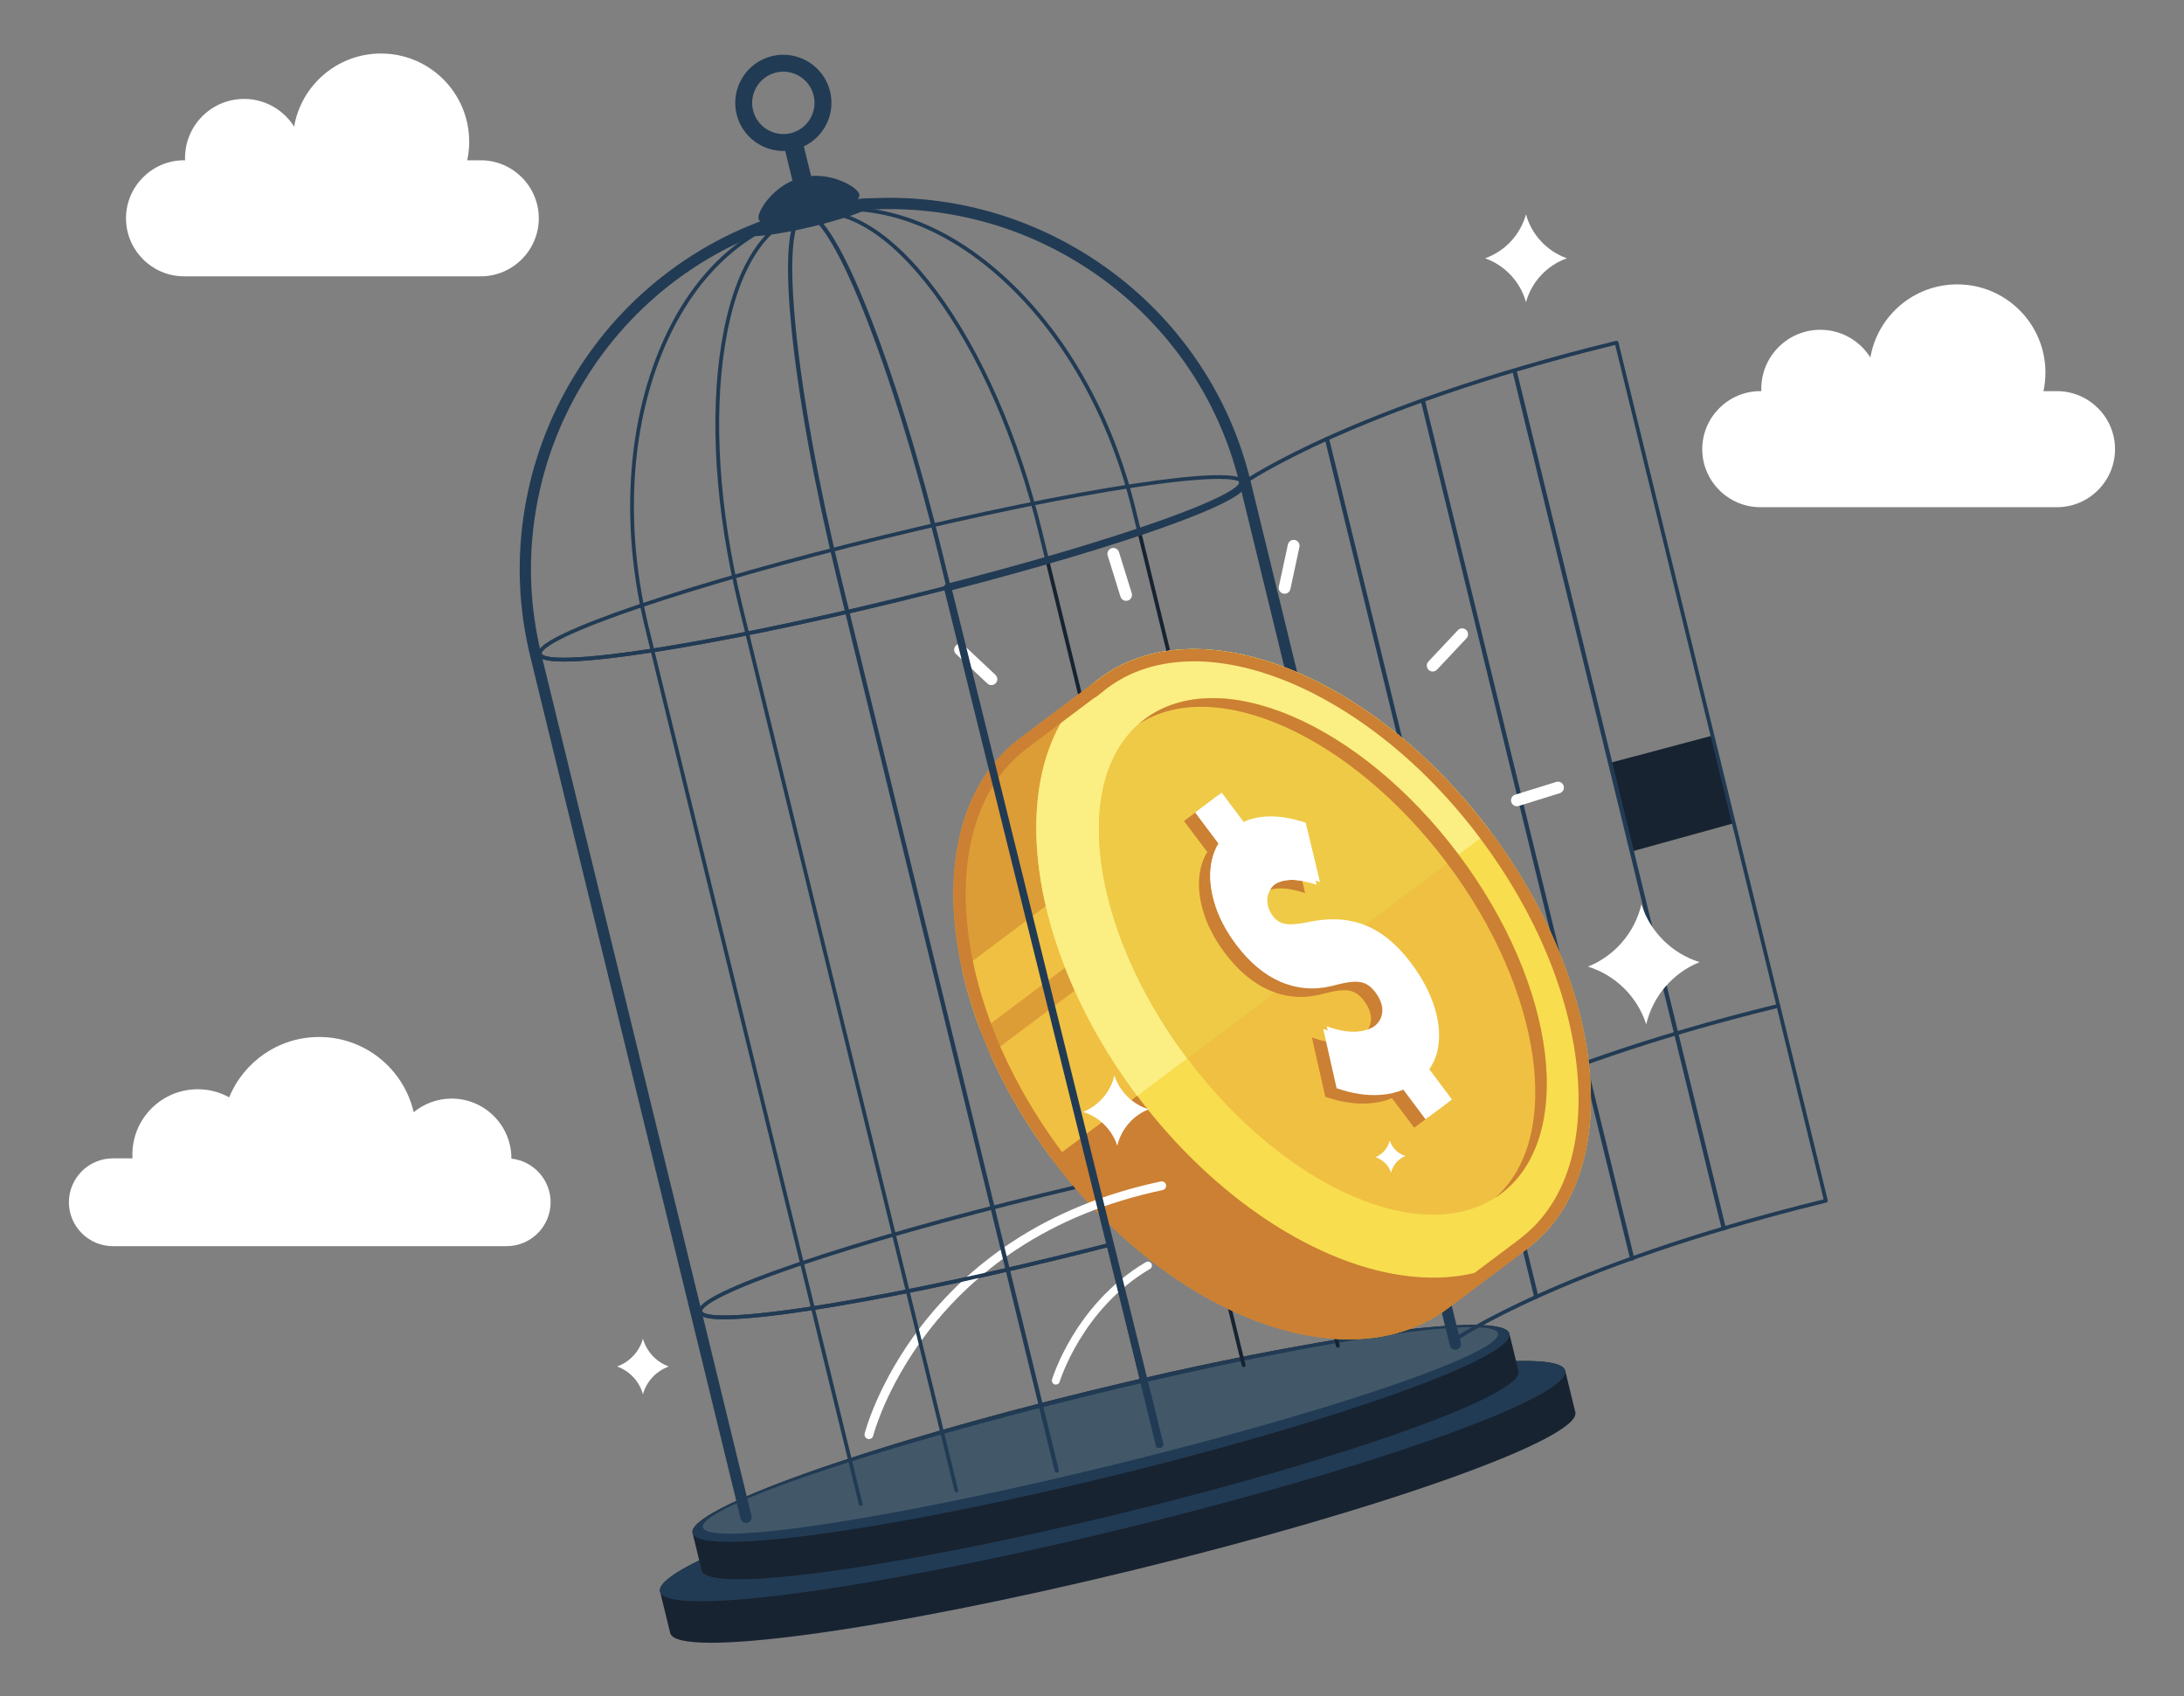<?xml version="1.0" encoding="UTF-8"?>
<svg id="guidelines" xmlns="http://www.w3.org/2000/svg" viewBox="0 0 935.62 726.54">
  <rect x="0" y="0" width="935.62" height="726.54" fill="#808080" stroke="none"/>
  <defs>
    <style>
      .cls-1 {
        fill: #cb8033;
      }

      .cls-1, .cls-2, .cls-3, .cls-4, .cls-5, .cls-6, .cls-7, .cls-8, .cls-9, .cls-10 {
        stroke-width: 0px;
      }

      .cls-2 {
        fill: #f0c042;
      }

      .cls-3 {
        fill: #f8dd4e;
      }

      .cls-4 {
        fill: #fbee83;
      }

      .cls-5 {
        fill: #efca46;
      }

      .cls-6 {
        fill: #dc9d36;
      }

      .cls-7 {
        fill: #425869;
      }

      .cls-8 {
        fill: #172331;
      }

      .cls-9 {
        fill: #223b54;
      }

      .cls-10 {
        fill: #fff;
      }
    </style>
  </defs>
  <path class="cls-9" d="M310,565.05c-5.16,0-10.14-.53-10.75-3.01-.73-2.98,5.49-6.39,10.99-9.03,7.22-3.46,17.75-7.56,31.31-12.17,27.83-9.48,65.32-20.11,105.55-29.92,7.45-1.82,14.93-3.59,22.23-5.27.43-.1.87.17.97.61.1.43-.17.87-.61.97-7.3,1.68-14.77,3.45-22.21,5.27-40.18,9.81-77.62,20.42-105.41,29.88-41.24,14.05-41.37,18.8-41.25,19.29.12.5,2.42,4.65,45.5-1.87,29.03-4.4,67.14-12.22,107.32-22.03,7.04-1.72,14.12-3.49,21.04-5.27.43-.11.87.15.98.58.11.43-.15.87-.58.98-6.92,1.78-14.01,3.56-21.06,5.28-40.23,9.82-78.39,17.65-107.47,22.06-14.16,2.15-25.39,3.36-33.39,3.61-1.04.03-2.11.06-3.17.06Z"/>
  <path class="cls-10" d="M754.1,167.54h.46c-.01-.33-.03-.66-.03-.99,0-13.97,11.33-25.3,25.3-25.3,9.03,0,16.96,4.74,21.43,11.86,3.07-17.78,18.57-31.31,37.22-31.31,20.87,0,37.78,16.91,37.78,37.78,0,2.73-.29,5.39-.84,7.95h5.81c13.67,0,24.85,11.18,24.85,24.85h0c0,13.67-11.18,24.85-24.85,24.85h-127.14c-13.67,0-24.85-11.18-24.85-24.85h0c0-13.67,11.18-24.85,24.85-24.85Z"/>
  <path class="cls-10" d="M78.84,68.66h.46c-.01-.33-.03-.66-.03-.99,0-13.97,11.33-25.3,25.3-25.3,9.03,0,16.96,4.74,21.43,11.86,3.07-17.78,18.57-31.31,37.22-31.31,20.87,0,37.78,16.91,37.78,37.78,0,2.73-.29,5.39-.84,7.95h5.81c13.67,0,24.85,11.18,24.85,24.85h0c0,13.67-11.18,24.85-24.85,24.85h-127.14c-13.67,0-24.85-11.18-24.85-24.85h0c0-13.67,11.18-24.85,24.85-24.85Z"/>
  <path class="cls-10" d="M48.32,496.13h8.44c-.03-.53-.05-1.06-.05-1.6,0-15.46,12.53-27.99,27.99-27.99,4.89,0,9.48,1.25,13.48,3.46,6.21-15.17,21.11-25.85,38.51-25.85,19.75,0,36.28,13.76,40.53,32.22,4.42-3.64,10.08-5.83,16.26-5.83,14.14,0,25.6,11.46,25.6,25.6,0,.04,0,.07,0,.11,9.41,1.01,16.8,9.02,16.8,18.69h0c0,10.34-8.46,18.8-18.8,18.8H48.32c-10.34,0-18.8-8.46-18.8-18.8h0c0-10.34,8.46-18.8,18.8-18.8Z"/>
  <polygon class="cls-8" points="689.5 326.8 733.25 315.16 743.05 352.51 698.87 364.73 689.5 326.8"/>
  <g>
    <path class="cls-8" d="M469.5,507.24c-.37,0-.7-.25-.79-.63-.1-.43.17-.87.61-.97,35.49-8.17,68.36-14.5,92.56-17.85,38.58-5.33,39.64-1.02,39.98.4.11.43-.16.87-.59.98-.43.11-.87-.16-.98-.59-.08-.31-.91-1.85-10.22-1.77-6.63.06-16.05.93-27.98,2.58-24.15,3.34-56.97,9.66-92.42,17.82-.06.01-.12.02-.18.02Z"/>
    <path class="cls-9" d="M241.49,283.35c-9.01,0-10.63-1.58-10.98-3h0c-.73-2.98,5.49-6.39,10.99-9.03,7.22-3.46,17.75-7.56,31.31-12.17,27.83-9.48,65.32-20.11,105.55-29.92,40.23-9.82,78.39-17.65,107.47-22.06,14.16-2.15,25.39-3.36,33.39-3.61,11.6-.36,13.53,1.39,13.91,2.95.73,2.98-5.49,6.39-10.99,9.03-7.22,3.46-17.75,7.56-31.31,12.17-27.83,9.48-65.32,20.11-105.55,29.92-40.23,9.82-78.39,17.65-107.47,22.06-14.16,2.15-25.39,3.36-33.39,3.61-1.06.03-2.03.05-2.93.05ZM522.03,205.12c-6.52,0-17.49.83-35.97,3.63-29.03,4.4-67.14,12.22-107.32,22.03-40.18,9.81-77.62,20.42-105.41,29.88-41.24,14.05-41.37,18.8-41.25,19.29h0c.12.5,2.43,4.65,45.5-1.87,29.03-4.4,67.14-12.22,107.32-22.03,40.18-9.81,77.62-20.42,105.41-29.88,41.24-14.05,41.37-18.8,41.25-19.29-.07-.28-.85-1.76-9.53-1.76Z"/>
    <path class="cls-8" d="M670.52,587.05c-2.73-11.19-91.75.91-198.82,27.04-107.07,26.13-191.66,56.38-188.93,67.58.78,3.19,3.56,14.58,4.34,17.77,2.73,11.19,91.75-.91,198.82-27.04,107.07-26.13,191.66-56.38,188.93-67.58-.78-3.19-3.56-14.58-4.34-17.77Z"/>
    <ellipse class="cls-9" cx="476.65" cy="634.36" rx="199.56" ry="20.86" transform="translate(-136.8 131.08) rotate(-13.71)"/>
    <g>
      <path class="cls-8" d="M646.62,571.22c-2.47-10.1-82.8.82-179.42,24.4-96.63,23.58-172.96,50.88-170.5,60.99.7,2.88,3.21,13.16,3.91,16.04,2.47,10.1,82.8-.82,179.42-24.4,96.63-23.58,172.96-50.88,170.5-60.99-.7-2.88-3.21-13.16-3.91-16.04Z"/>
      <ellipse class="cls-9" cx="471.66" cy="613.92" rx="180.09" ry="18.83" transform="translate(-132.09 129.32) rotate(-13.71)"/>
    </g>
    <ellipse class="cls-7" cx="471.47" cy="612.62" rx="175.3" ry="15.63" transform="translate(-131.79 129.23) rotate(-13.71)"/>
    <g>
      <path class="cls-9" d="M738.46,527.04c-.41,0-.78-.28-.89-.7l-89.47-366.65c-.12-.49.18-.98.67-1.1.49-.12.98.18,1.1.67l89.47,366.65c.12.49-.18.98-.67,1.1-.07.02-.15.03-.22.03Z"/>
      <path class="cls-9" d="M699.23,539.94c-.41,0-.78-.28-.89-.7l-89.66-367.42c-.12-.49.18-.98.67-1.1.49-.12.98.18,1.1.67l89.66,367.42c.12.49-.18.98-.67,1.1-.07.02-.15.03-.22.03Z"/>
      <path class="cls-9" d="M658.14,556.33c-.41,0-.78-.28-.89-.7l-89.66-367.44c-.12-.49.18-.98.67-1.1.49-.12.98.18,1.1.67l89.66,367.44c.12.49-.18.98-.67,1.1-.07.02-.15.03-.22.03Z"/>
    </g>
    <g>
      <path class="cls-9" d="M318.37,100.18c.52,2.14,14.06.67,30.25-3.28,16.18-3.95,28.88-8.88,28.36-11.02-.52-2.14-14.06-.67-30.25,3.28-16.18,3.95-28.88,8.88-28.36,11.02Z"/>
      <path class="cls-9" d="M324.96,93.75c.77,3.14,11.05,3.32,22.98.41,11.93-2.91,20.97-7.81,20.21-10.95-.68-2.79-10.21-8.62-20.69-7.84l-3.09-12.67c8.68-4.09,13.6-13.86,11.24-23.53-2.69-11.04-13.87-17.83-24.91-15.14-11.04,2.69-17.83,13.87-15.14,24.91,2.36,9.67,11.23,16.08,20.82,15.71l3.1,12.71c-9.53,4.19-15.19,13.62-14.52,16.39ZM338.75,57.04c-7.16,1.75-14.4-2.66-16.15-9.81-1.75-7.16,2.66-14.4,9.81-16.15,7.16-1.75,14.4,2.66,16.15,9.81,1.75,7.16-2.66,14.4-9.81,16.15Z"/>
    </g>
    <path class="cls-9" d="M623.03,574.77c-.26,0-.51-.12-.66-.35-.25-.37-.16-.87.2-1.12.12-.08,11.98-8.22,37.47-19.6,23.38-10.44,63.37-25.84,121.21-40l-89.3-365.96c-32.06,7.85-78.78,21.09-120.87,39.88-25.38,11.33-37.16,19.4-37.28,19.48-.37.25-.87.16-1.12-.2-.25-.37-.16-.87.2-1.12.12-.08,11.98-8.22,37.47-19.6,23.49-10.49,63.72-25.98,121.99-40.2.21-.05.43-.02.61.09.18.11.31.29.37.5l89.68,367.53c.05.21.02.43-.09.61-.11.18-.29.31-.5.36-32.07,7.83-79.22,21.13-121.65,40.07-25.38,11.33-37.16,19.4-37.28,19.48-.14.1-.3.14-.46.14Z"/>
    <path class="cls-9" d="M602.65,491.29c-.26,0-.51-.12-.66-.35-.25-.37-.16-.87.2-1.12.12-.08,11.98-8.22,37.47-19.6,23.49-10.49,63.72-25.98,121.99-40.2.43-.11.87.16.98.59.11.43-.16.87-.59.98-111.25,27.15-158.46,59.23-158.93,59.55-.14.1-.3.14-.46.14Z"/>
    <path class="cls-8" d="M532.77,585.54c-.36,0-.69-.25-.78-.62l-83.95-344.03c-.11-.43.16-.87.59-.98.43-.11.87.16.98.59l83.95,344.03c.11.43-.16.87-.59.98-.06.02-.13.02-.19.02Z"/>
    <path class="cls-8" d="M573.13,577.26c-.36,0-.69-.25-.78-.62l-84.91-347.97c-.11-.43.16-.87.59-.98.43-.11.87.16.98.59l84.91,347.97c.11.43-.16.87-.59.98-.06.02-.13.02-.19.02Z"/>
    <path class="cls-9" d="M319.61,652.28c-1.09,0-2.07-.74-2.34-1.84l-90.11-369.28c-5.06-20.74-5.88-41.89-2.44-62.88,3.32-20.26,10.44-39.48,21.17-57.13,10.73-17.66,24.51-32.83,40.96-45.11,17.04-12.72,36.2-21.73,56.93-26.79,20.74-5.06,41.89-5.88,62.88-2.44,20.26,3.32,39.48,10.44,57.13,21.17,17.66,10.73,32.83,24.51,45.11,40.96,12.72,17.04,21.73,36.2,26.79,56.93l90.11,369.28c.32,1.3-.48,2.6-1.77,2.92-1.29.32-2.6-.48-2.92-1.77l-90.11-369.28c-4.91-20.1-13.64-38.67-25.97-55.19-11.9-15.95-26.62-29.32-43.75-39.72-17.12-10.41-35.77-17.31-55.41-20.53-20.34-3.33-40.85-2.54-60.95,2.37-20.1,4.91-38.67,13.64-55.19,25.97-15.95,11.9-29.32,26.62-39.72,43.75-10.41,17.12-17.31,35.77-20.53,55.41-3.33,20.34-2.54,40.85,2.37,60.95l90.11,369.28c.32,1.3-.48,2.6-1.77,2.92-.19.05-.38.07-.57.07Z"/>
    <path class="cls-9" d="M241.49,283.35c-9.01,0-10.63-1.58-10.98-3-.11-.43.16-.87.59-.98.43-.1.87.16.98.59.12.5,2.43,4.65,45.5-1.87,29.03-4.4,67.14-12.22,107.32-22.03,40.18-9.81,77.62-20.42,105.41-29.88,41.24-14.05,41.37-18.8,41.25-19.29-.11-.43.16-.87.59-.98.43-.1.87.16.98.59.73,2.98-5.49,6.39-10.99,9.03-7.22,3.46-17.75,7.56-31.31,12.17-27.83,9.48-65.32,20.11-105.55,29.92-40.23,9.82-78.39,17.65-107.47,22.06-14.16,2.15-25.39,3.36-33.39,3.61-1.06.03-2.03.05-2.93.05Z"/>
  </g>
  <g>
    <path class="cls-6" d="M620.28,560.36c-42.96,32.25-118.82,3.73-169.44-63.7-50.62-67.43-56.83-148.23-13.87-180.48l33.17-24.9,183.31,244.18-33.17,24.9Z"/>
    <g>
      <path class="cls-2" d="M497.75,461.45l-46.91,35.21h0c-10.99-14.65-19.89-29.92-26.65-45.19l42.25-31.72,31.3,41.7Z"/>
      <path class="cls-2" d="M412.09,415.04l37.49-28.14,15.65,20.85-45.11,33.86c-3.42-8.95-6.1-17.85-8.03-26.57Z"/>
    </g>
    <path class="cls-1" d="M656.18,533.4l-35.91,26.95c-42.96,32.25-118.82,3.73-169.44-63.7l113.69-85.35,91.65,122.09Z"/>
    <ellipse class="cls-3" cx="562.75" cy="412.65" rx="94.51" ry="152.66" transform="translate(-135.04 420.5) rotate(-36.9)"/>
    <path class="cls-4" d="M471.1,290.56c41.74-31.34,116.62-2.08,167.24,65.35l-151.17,113.48c-50.62-67.43-57.81-147.49-16.07-178.83Z"/>
    <ellipse class="cls-2" cx="566.71" cy="409.68" rx="72.7" ry="127.09" transform="translate(-132.46 422.28) rotate(-36.9)"/>
    <path class="cls-5" d="M490.41,308.04c32.11-24.1,92.3,1.86,134.44,57.99l-116.28,87.29c-42.14-56.13-50.27-121.18-18.16-145.28Z"/>
    <g>
      <path class="cls-1" d="M571.46,399.07c-5-.86-10.41-.72-16.22.41l-3.61.7c-2.26.36-4.16.52-5.67.47-1.52-.04-2.85-.35-3.98-.91-1.14-.57-2.16-1.46-3.07-2.67-1.21-1.61-1.96-3.3-2.24-5.06-.28-1.76-.09-3.44.56-5.03.65-1.59,1.7-2.93,3.15-4.02,2.1-1.58,4.69-2.39,7.76-2.45,3.07-.06,6.72.61,10.97,2l-6.1-25.35c-6.24-2.1-11.97-2.98-17.19-2.65-3.49.22-6.62.99-9.41,2.29l-9.38-12.5-9.8,7.36,9.96,13.26c-1.27,2.06-2.21,4.36-2.8,6.92-1.23,5.34-.97,11.2.79,17.57,1.76,6.37,4.93,12.61,9.51,18.71,5.72,7.62,12.06,12.95,19.04,15.99,6.97,3.05,14.23,3.67,21.77,1.88l3.54-.88c2.78-.67,5.09-1,6.92-.99,1.83,0,3.4.39,4.72,1.13,1.32.75,2.56,1.9,3.73,3.47,1.4,1.87,2.3,3.72,2.7,5.55.4,1.83.29,3.55-.33,5.16-.62,1.61-1.75,3.03-3.4,4.26-2.47,1.86-5.52,2.84-9.14,2.96-3.62.12-7.7-.65-12.22-2.3l5.73,25.39c6.68,2.32,12.95,3.27,18.83,2.84,3.62-.26,6.87-1.01,9.75-2.23l9.51,12.67,9.8-7.36-9.7-12.93c1.67-2.36,2.87-5.06,3.54-8.12,1.18-5.38.8-11.33-1.13-17.84-1.94-6.51-5.31-12.97-10.12-19.38-4.01-5.35-8.22-9.52-12.63-12.52-4.41-3-9.11-4.93-14.11-5.79Z"/>
      <path class="cls-10" d="M577.82,394.3c-5-.86-10.41-.72-16.22.41l-3.61.7c-2.26.36-4.16.52-5.67.47-1.52-.04-2.85-.35-3.98-.91-1.14-.57-2.16-1.46-3.07-2.67-1.21-1.61-1.96-3.3-2.24-5.06-.28-1.76-.09-3.44.56-5.03.65-1.59,1.7-2.93,3.15-4.02,2.1-1.58,4.69-2.39,7.76-2.45,3.07-.06,6.72.61,10.97,2l-6.1-25.35c-6.24-2.1-11.97-2.98-17.19-2.65-3.49.22-6.62.99-9.41,2.29l-9.38-12.5-9.8,7.36,9.96,13.26c-1.27,2.06-2.21,4.36-2.8,6.92-1.23,5.34-.97,11.2.79,17.57,1.76,6.37,4.93,12.61,9.51,18.71,5.72,7.62,12.06,12.95,19.04,15.99,6.97,3.05,14.23,3.67,21.77,1.88l3.54-.88c2.78-.67,5.09-1,6.92-.99,1.83,0,3.4.39,4.72,1.13,1.32.75,2.56,1.9,3.73,3.47,1.4,1.87,2.3,3.72,2.7,5.55.4,1.83.29,3.55-.33,5.16-.62,1.61-1.75,3.03-3.4,4.26-2.47,1.86-5.52,2.84-9.14,2.96-3.62.12-7.7-.65-12.22-2.3l5.73,25.39c6.68,2.32,12.95,3.27,18.83,2.84,3.62-.26,6.87-1.01,9.75-2.23l9.51,12.67,9.8-7.36-9.7-12.93c1.67-2.36,2.87-5.06,3.54-8.12,1.18-5.38.8-11.33-1.13-17.84-1.94-6.51-5.31-12.97-10.12-19.38-4.01-5.35-8.22-9.52-12.63-12.52-4.41-3-9.11-4.93-14.11-5.79Z"/>
      <path class="cls-10" d="M576.31,395.43c-5-.86-10.41-.72-16.22.41l-3.61.7c-2.26.36-4.16.52-5.67.47-1.52-.04-2.85-.35-3.98-.91-1.14-.57-2.16-1.46-3.07-2.67-1.21-1.61-1.96-3.3-2.24-5.06-.28-1.76-.09-3.44.56-5.03.65-1.59,1.7-2.93,3.15-4.02,2.1-1.58,4.69-2.39,7.76-2.45,3.07-.06,6.72.61,10.97,2l-6.1-25.35c-6.24-2.1-11.97-2.98-17.19-2.65-3.49.22-6.62.99-9.41,2.29l-9.38-12.5-9.8,7.36,9.96,13.26c-1.27,2.06-2.21,4.36-2.8,6.92-1.23,5.34-.97,11.2.79,17.57,1.76,6.37,4.93,12.61,9.51,18.71,5.72,7.62,12.06,12.95,19.04,15.99,6.97,3.05,14.23,3.67,21.77,1.88l3.54-.88c2.78-.67,5.09-1,6.92-.99,1.83,0,3.4.39,4.72,1.13,1.32.75,2.56,1.9,3.73,3.47,1.4,1.87,2.3,3.72,2.7,5.55.4,1.83.29,3.55-.33,5.16-.62,1.61-1.75,3.03-3.4,4.26-2.47,1.86-5.52,2.84-9.14,2.96-3.62.12-7.7-.65-12.22-2.3l5.73,25.39c6.68,2.32,12.95,3.27,18.83,2.84,3.62-.26,6.87-1.01,9.75-2.23l9.51,12.67,9.8-7.36-9.7-12.93c1.67-2.36,2.87-5.06,3.54-8.12,1.18-5.38.8-11.33-1.13-17.84-1.94-6.51-5.31-12.97-10.12-19.38-4.01-5.35-8.22-9.52-12.63-12.52-4.41-3-9.11-4.93-14.11-5.79Z"/>
      <path class="cls-10" d="M576.31,395.43c-5-.86-10.41-.72-16.22.41l-3.61.7c-2.26.36-4.16.52-5.67.47-1.52-.04-2.85-.35-3.98-.91-1.14-.57-2.16-1.46-3.07-2.67-1.21-1.61-1.96-3.3-2.24-5.06-.28-1.76-.09-3.44.56-5.03.65-1.59,1.7-2.93,3.15-4.02,2.1-1.58,4.69-2.39,7.76-2.45,3.07-.06,6.72.61,10.97,2l-6.1-25.35c-6.24-2.1-11.97-2.98-17.19-2.65-3.49.22-6.62.99-9.41,2.29l-9.38-12.5-9.8,7.36,9.96,13.26c-1.27,2.06-2.21,4.36-2.8,6.92-1.23,5.34-.97,11.2.79,17.57,1.76,6.37,4.93,12.61,9.51,18.71,5.72,7.62,12.06,12.95,19.04,15.99.82.36,1.65.68,2.48.98l32.09-24.09c-2.21-.87-4.48-1.52-6.82-1.92Z"/>
    </g>
    <path class="cls-1" d="M619.93,369.72c-41.06-54.69-99.25-80.74-131.91-59.74.77-.67,1.56-1.32,2.38-1.94,32.11-24.1,92.3,1.86,134.44,57.99,42.14,56.13,50.27,121.18,18.16,145.28-.82.62-1.67,1.19-2.53,1.75,29.28-25.5,20.52-88.65-20.54-143.34Z"/>
  </g>
  <path class="cls-10" d="M275.44,597.19c-1.54-5.54-5.71-9.99-11.08-11.91,5.37-1.92,9.55-6.37,11.08-11.91,1.54,5.54,5.71,9.99,11.08,11.91-5.37,1.92-9.55,6.37-11.08,11.91Z"/>
  <path class="cls-10" d="M653.73,129.44c-2.42-8.76-9.01-15.78-17.5-18.81,8.49-3.03,15.08-10.05,17.5-18.81,2.42,8.76,9.01,15.78,17.5,18.81-8.49,3.03-15.08,10.05-17.5,18.81Z"/>
  <path class="cls-9" d="M368.73,645.02c-.36,0-.69-.25-.78-.62l-91.57-375.26c-9.9-40.57-8.31-81.5,4.47-115.24,12.82-33.85,35.31-56.26,63.31-63.09,28-6.83,58.28,2.7,85.25,26.84,26.89,24.07,47.15,59.66,57.05,100.23l2.54,10.41c.11.43-.16.87-.59.98-.43.11-.87-.16-.98-.59l-2.54-10.41c-9.82-40.25-29.91-75.56-56.56-99.41-26.57-23.78-56.33-33.18-83.79-26.48-27.47,6.7-49.55,28.76-62.18,62.1-12.67,33.45-14.24,74.04-4.41,114.29l91.57,375.26c.11.43-.16.87-.59.98-.06.02-.13.02-.19.02Z"/>
  <path class="cls-1" d="M511.37,283.24c.51,0,1.02,0,1.52.01,1.55.03,3.14.1,4.74.22,5.07.38,10.34,1.22,15.67,2.5,1.5.36,3.06.77,4.75,1.25,7.37,2.11,14.91,5.03,22.41,8.7.92.45,1.84.91,2.76,1.38,1.28.66,2.68,1.4,4.28,2.29,3.24,1.78,6.45,3.69,9.53,5.65,2.76,1.76,5.53,3.63,8.24,5.56,18.04,12.87,34.47,29.1,48.84,48.25,23.53,31.35,38.27,66.48,41.49,98.91,3.13,31.5-4.97,56.81-22.81,71.28l-1.81,1.47-33.88,25.44c-7.24,5.44-15.68,9.11-25.09,10.92-.76.15-1.54.28-2.33.41-1.56.25-3.17.44-4.77.59-2.31.21-4.7.31-7.1.31-.93,0-1.88-.02-2.82-.05-2.52-.08-5.11-.28-7.72-.59-.89-.11-1.87-.24-2.98-.4-6.03-.9-12.26-2.39-18.51-4.43-.89-.29-1.81-.6-2.75-.93-1.83-.64-3.69-1.34-5.54-2.08-3.69-1.48-7.44-3.17-11.15-5.01-.93-.47-1.86-.94-2.79-1.43-1.86-.97-3.74-2-5.59-3.06-1.86-1.07-3.74-2.19-5.57-3.33-1.85-1.15-3.71-2.36-5.55-3.6-.92-.62-1.84-1.26-2.76-1.9-1.83-1.29-3.68-2.63-5.5-4-1.82-1.38-3.66-2.81-5.45-4.26-.9-.73-1.8-1.47-2.7-2.23-12.89-10.8-24.79-23.42-35.37-37.51h0s-.05-.07-.05-.07c-1.37-1.82-2.75-3.73-4.22-5.82-.28-.39-.54-.78-.81-1.18-.18-.26-.36-.53-.54-.79-.86-1.25-1.78-2.59-2.67-3.94-.41-.62-.81-1.25-1.21-1.87l-.31-.48c-.89-1.39-1.62-2.53-2.28-3.6-.52-.84-1.02-1.67-1.52-2.51-.68-1.13-1.37-2.31-2.06-3.51-.49-.85-.98-1.7-1.45-2.55-.7-1.26-1.37-2.5-1.93-3.56l-.36-.67c-.33-.61-.65-1.21-.97-1.82-.67-1.29-1.3-2.58-1.95-3.9-.14-.29-.29-.57-.43-.86-.21-.43-.43-.85-.63-1.28-.79-1.65-1.55-3.29-2.26-4.86l-.41-.93c-1.3-2.94-2.59-6.09-3.94-9.62l-.43-1.12c-.05-.15-.11-.3-.16-.44-.48-1.3-.91-2.48-1.31-3.62-.33-.95-.66-1.9-.97-2.85-.41-1.23-.8-2.43-1.15-3.56-.3-.96-.59-1.92-.87-2.88-.34-1.16-.67-2.34-.98-3.49-.26-.97-.52-1.93-.76-2.9-.28-1.12-.56-2.27-.83-3.42-.01-.05-.02-.09-.03-.14l-.31-1.41c-4.43-20.05-4.72-39.17-.85-55.31,3.96-16.5,11.94-29.35,23.72-38.19l28.95-21.74.09.12,4.24-3.32c.19-.15.38-.31.56-.46.09-.08.18-.16.28-.23,1.37-1.03,2.81-2,4.41-2.97,1.12-.68,2.13-1.25,3.07-1.75,5.79-3.02,12.24-5.07,19.18-6.07,3.04-.44,6.23-.69,9.46-.73.33,0,.67,0,1,0M511.37,277.99c-.36,0-.71,0-1.07,0-3.46.05-6.84.3-10.14.78-7.43,1.08-14.44,3.26-20.86,6.61-1.14.6-2.26,1.24-3.37,1.91-1.65,1.01-3.27,2.08-4.83,3.26-.32.24-.61.51-.93.76l-.03-.04-33.17,24.9c-26.14,19.62-34.04,57.22-24.85,98.84l-.03.02c.12.52.26,1.05.38,1.57.27,1.17.55,2.35.85,3.53.25.99.51,1.99.78,2.99.32,1.19.66,2.39,1.01,3.59.29.99.59,1.97.89,2.96.38,1.22.77,2.44,1.18,3.66.33.98.66,1.95,1,2.93.43,1.24.88,2.48,1.35,3.72.2.54.38,1.08.59,1.62l.02-.02c1.26,3.29,2.59,6.58,4.04,9.87h0c.88,1.98,1.79,3.96,2.74,5.94.35.73.73,1.46,1.09,2.2.66,1.33,1.31,2.66,2,3.99.44.85.9,1.7,1.36,2.56.65,1.21,1.3,2.43,1.98,3.64.49.87.99,1.74,1.49,2.61.69,1.2,1.39,2.4,2.11,3.59.51.86,1.03,1.71,1.56,2.57.76,1.23,1.54,2.46,2.33,3.69.52.8,1.03,1.61,1.56,2.41.89,1.35,1.81,2.69,2.73,4.03.46.67.91,1.34,1.38,2.01,1.4,1.99,2.84,3.98,4.32,5.95,0,0,.01.02.02.02,11.07,14.75,23.35,27.64,36.23,38.44.92.77,1.84,1.53,2.77,2.28,1.85,1.5,3.72,2.96,5.59,4.37,1.87,1.41,3.75,2.78,5.65,4.11.94.66,1.89,1.31,2.84,1.95,1.9,1.28,3.8,2.52,5.71,3.71,1.91,1.19,3.82,2.34,5.74,3.43,1.92,1.1,3.84,2.15,5.76,3.16.96.5,1.92.99,2.89,1.47,3.85,1.92,7.7,3.65,11.54,5.19,1.92.77,3.84,1.49,5.75,2.16.96.34,1.91.66,2.86.97,6.54,2.14,13.02,3.69,19.36,4.63,1.05.16,2.1.3,3.14.42,2.75.33,5.48.53,8.16.62,1,.03,2,.05,2.99.05,2.56,0,5.08-.11,7.57-.33,1.72-.16,3.43-.37,5.12-.63.84-.13,1.68-.28,2.51-.44,9.98-1.92,19.2-5.83,27.25-11.87l35.91-26.96-.05-.07c39.77-32.25,32.11-110.96-17.79-177.43-15.03-20.02-32.19-36.67-49.99-49.37-2.81-2.01-5.64-3.91-8.47-5.72-3.26-2.08-6.54-4.01-9.82-5.82-1.47-.81-2.95-1.6-4.42-2.36-.95-.49-1.9-.96-2.85-1.43-7.81-3.82-15.61-6.84-23.28-9.03-1.66-.47-3.32-.92-4.97-1.31-5.61-1.34-11.12-2.22-16.51-2.63-1.69-.13-3.37-.21-5.03-.24-.54-.01-1.08-.02-1.62-.02h0Z"/>
  <g>
    <path class="cls-10" d="M478.64,490.75c-2.23-6.94-7.73-12.35-14.63-14.5,6.7-2.7,11.75-8.54,13.41-15.63,2.23,6.94,7.73,12.35,14.63,14.5-6.7,2.7-11.75,8.54-13.41,15.63Z"/>
    <path class="cls-10" d="M705.24,438.73c-3.79-11.82-13.17-21.05-24.93-24.72,11.42-4.6,20.03-14.56,22.86-26.64,3.79,11.82,13.17,21.05,24.93,24.72-11.42,4.6-20.03,14.56-22.86,26.64Z"/>
    <path class="cls-10" d="M595.92,502.29c-1.02-3.18-3.54-5.66-6.7-6.64,3.07-1.24,5.38-3.91,6.14-7.16,1.02,3.18,3.54,5.66,6.7,6.64-3.07,1.24-5.38,3.91-6.14,7.16Z"/>
    <g>
      <path class="cls-10" d="M668.19,339.74l-17.59,5.47c-1.33.42-2.75-.33-3.17-1.66-.41-1.33.33-2.75,1.66-3.17l17.59-5.47c1.33-.41,2.75.33,3.17,1.66.42,1.33-.33,2.75-1.66,3.17Z"/>
      <path class="cls-10" d="M479.37,236.47l5.47,17.59c.41,1.33-.33,2.75-1.66,3.17-1.33.42-2.75-.33-3.17-1.66l-5.47-17.59c-.41-1.33.33-2.75,1.66-3.17,1.33-.41,2.75.33,3.17,1.66Z"/>
      <path class="cls-10" d="M413.03,276.44l13.42,12.62c1.02.96,1.07,2.56.11,3.58s-2.56,1.07-3.58.11l-13.42-12.62c-1.02-.96-1.07-2.56-.11-3.58.96-1.02,2.56-1.07,3.58-.11Z"/>
      <path class="cls-10" d="M611.92,283.35l12.62-13.42c.96-1.02,2.56-1.07,3.58-.11,1.02.96,1.07,2.56.11,3.58l-12.62,13.42c-.96,1.02-2.56,1.07-3.58.11-1.02-.96-1.07-2.56-.11-3.58Z"/>
      <path class="cls-10" d="M547.85,251.24l3.88-18.01c.29-1.37,1.64-2.23,3.01-1.94,1.37.29,2.23,1.64,1.94,3.01l-3.88,18.01c-.29,1.37-1.64,2.23-3.01,1.94-1.37-.29-2.23-1.64-1.94-3.01Z"/>
    </g>
  </g>
  <path class="cls-10" d="M453.06,592.87c-.37.18-.8.23-1.23.1-.9-.27-1.41-1.22-1.14-2.12.1-.33,2.51-8.26,8.66-18.46,5.68-9.41,15.77-22.57,31.56-31.82.82-.47,1.85-.2,2.33.61.47.81.2,1.85-.61,2.33-29.04,17.01-38.59,48.01-38.68,48.32-.14.48-.47.84-.89,1.04Z"/>
  <path class="cls-10" d="M372.71,616.31c-.29.07-.6.08-.92,0-1.01-.26-1.62-1.28-1.37-2.29.22-.88,5.65-21.83,24.03-45.78,10.78-14.05,23.8-26.18,38.7-36.04,18.6-12.32,40.18-21.12,64.15-26.17,1.02-.21,2.02.44,2.23,1.46.21,1.02-.42,2.02-1.46,2.23-23.46,4.94-44.57,13.53-62.75,25.56-14.54,9.61-27.25,21.43-37.78,35.12-9.38,12.19-15.26,23.65-18.54,31.12-3.56,8.1-4.92,13.38-4.93,13.43-.18.7-.72,1.21-1.37,1.37Z"/>
  <path class="cls-9" d="M409.69,639.17c-.36,0-.69-.25-.78-.62l-92.53-379.17c-9.89-40.51-12.49-80.37-7.32-112.22,5.2-32.09,17.67-52.1,35.1-56.36,17.43-4.25,37.71,7.77,57.11,33.85,19.26,25.89,35.31,62.46,45.19,102.98l3.14,12.87c.11.43-.16.87-.59.98-.43.11-.87-.16-.98-.59l-3.14-12.87c-9.84-40.31-25.79-76.67-44.92-102.4-18.99-25.53-38.67-37.34-55.43-33.25-16.76,4.09-28.79,23.64-33.89,55.05-5.13,31.64-2.54,71.27,7.29,111.58l92.53,379.17c.11.43-.16.87-.59.98-.06.02-.13.02-.19.02Z"/>
  <path class="cls-9" d="M452.71,630.8c-.41,0-.78-.28-.89-.7l-92.99-381.08c-9.87-40.45-16.91-79.15-19.83-108.98-2.09-21.43-2.91-47.38,5.13-49.34,8.03-1.96,19.27,21.45,27.28,41.43,11.15,27.81,22.73,65.41,32.6,105.86l92.99,381.08c.12.49-.18.98-.67,1.1-.49.12-.98-.18-1.1-.67l-92.99-381.08c-9.85-40.37-21.4-77.88-32.52-105.61-5.39-13.44-10.36-23.81-14.79-30.81-5.75-9.09-8.96-9.88-10.36-9.53-1.92.47-7.86,5.27-3.75,47.39,2.91,29.74,9.93,68.35,19.79,108.72l92.99,381.08c.12.49-.18.98-.67,1.1-.07.02-.15.03-.22.03Z"/>
  <path class="cls-9" d="M310,565.05c-5.16,0-10.14-.53-10.75-3.01-.11-.43.16-.87.59-.98.43-.11.87.16.98.59.12.5,2.42,4.65,45.5-1.87,29.03-4.4,67.14-12.22,107.32-22.03,7.04-1.72,14.12-3.49,21.04-5.27.43-.11.87.15.98.58.11.43-.15.87-.58.98-6.92,1.78-14.01,3.56-21.06,5.28-40.23,9.82-78.39,17.65-107.47,22.06-14.16,2.15-25.39,3.36-33.39,3.61-1.04.03-2.11.06-3.17.06Z"/>
  <path class="cls-9" d="M531.96,205.14c-.84.2-1.36,1.03-1.19,1.87-.14.59-2.36,5-35.91,16.76-23.07,8.08-54.78,17.43-89.31,26.3-.85.22-1.37,1.08-1.15,1.93l90.84,366.93c.18.73.83,1.22,1.55,1.22.13,0,.26-.02.39-.05.86-.21,1.38-1.08,1.17-1.94l-90.46-365.39c34.98-9.03,66.82-18.46,89.8-26.61,11.57-4.1,20.51-7.73,26.59-10.8,3.39-1.71,5.83-3.21,7.41-4.58l2.73-2.31-.53-2.16c-.21-.86-1.07-1.38-1.93-1.17Z"/>
</svg>